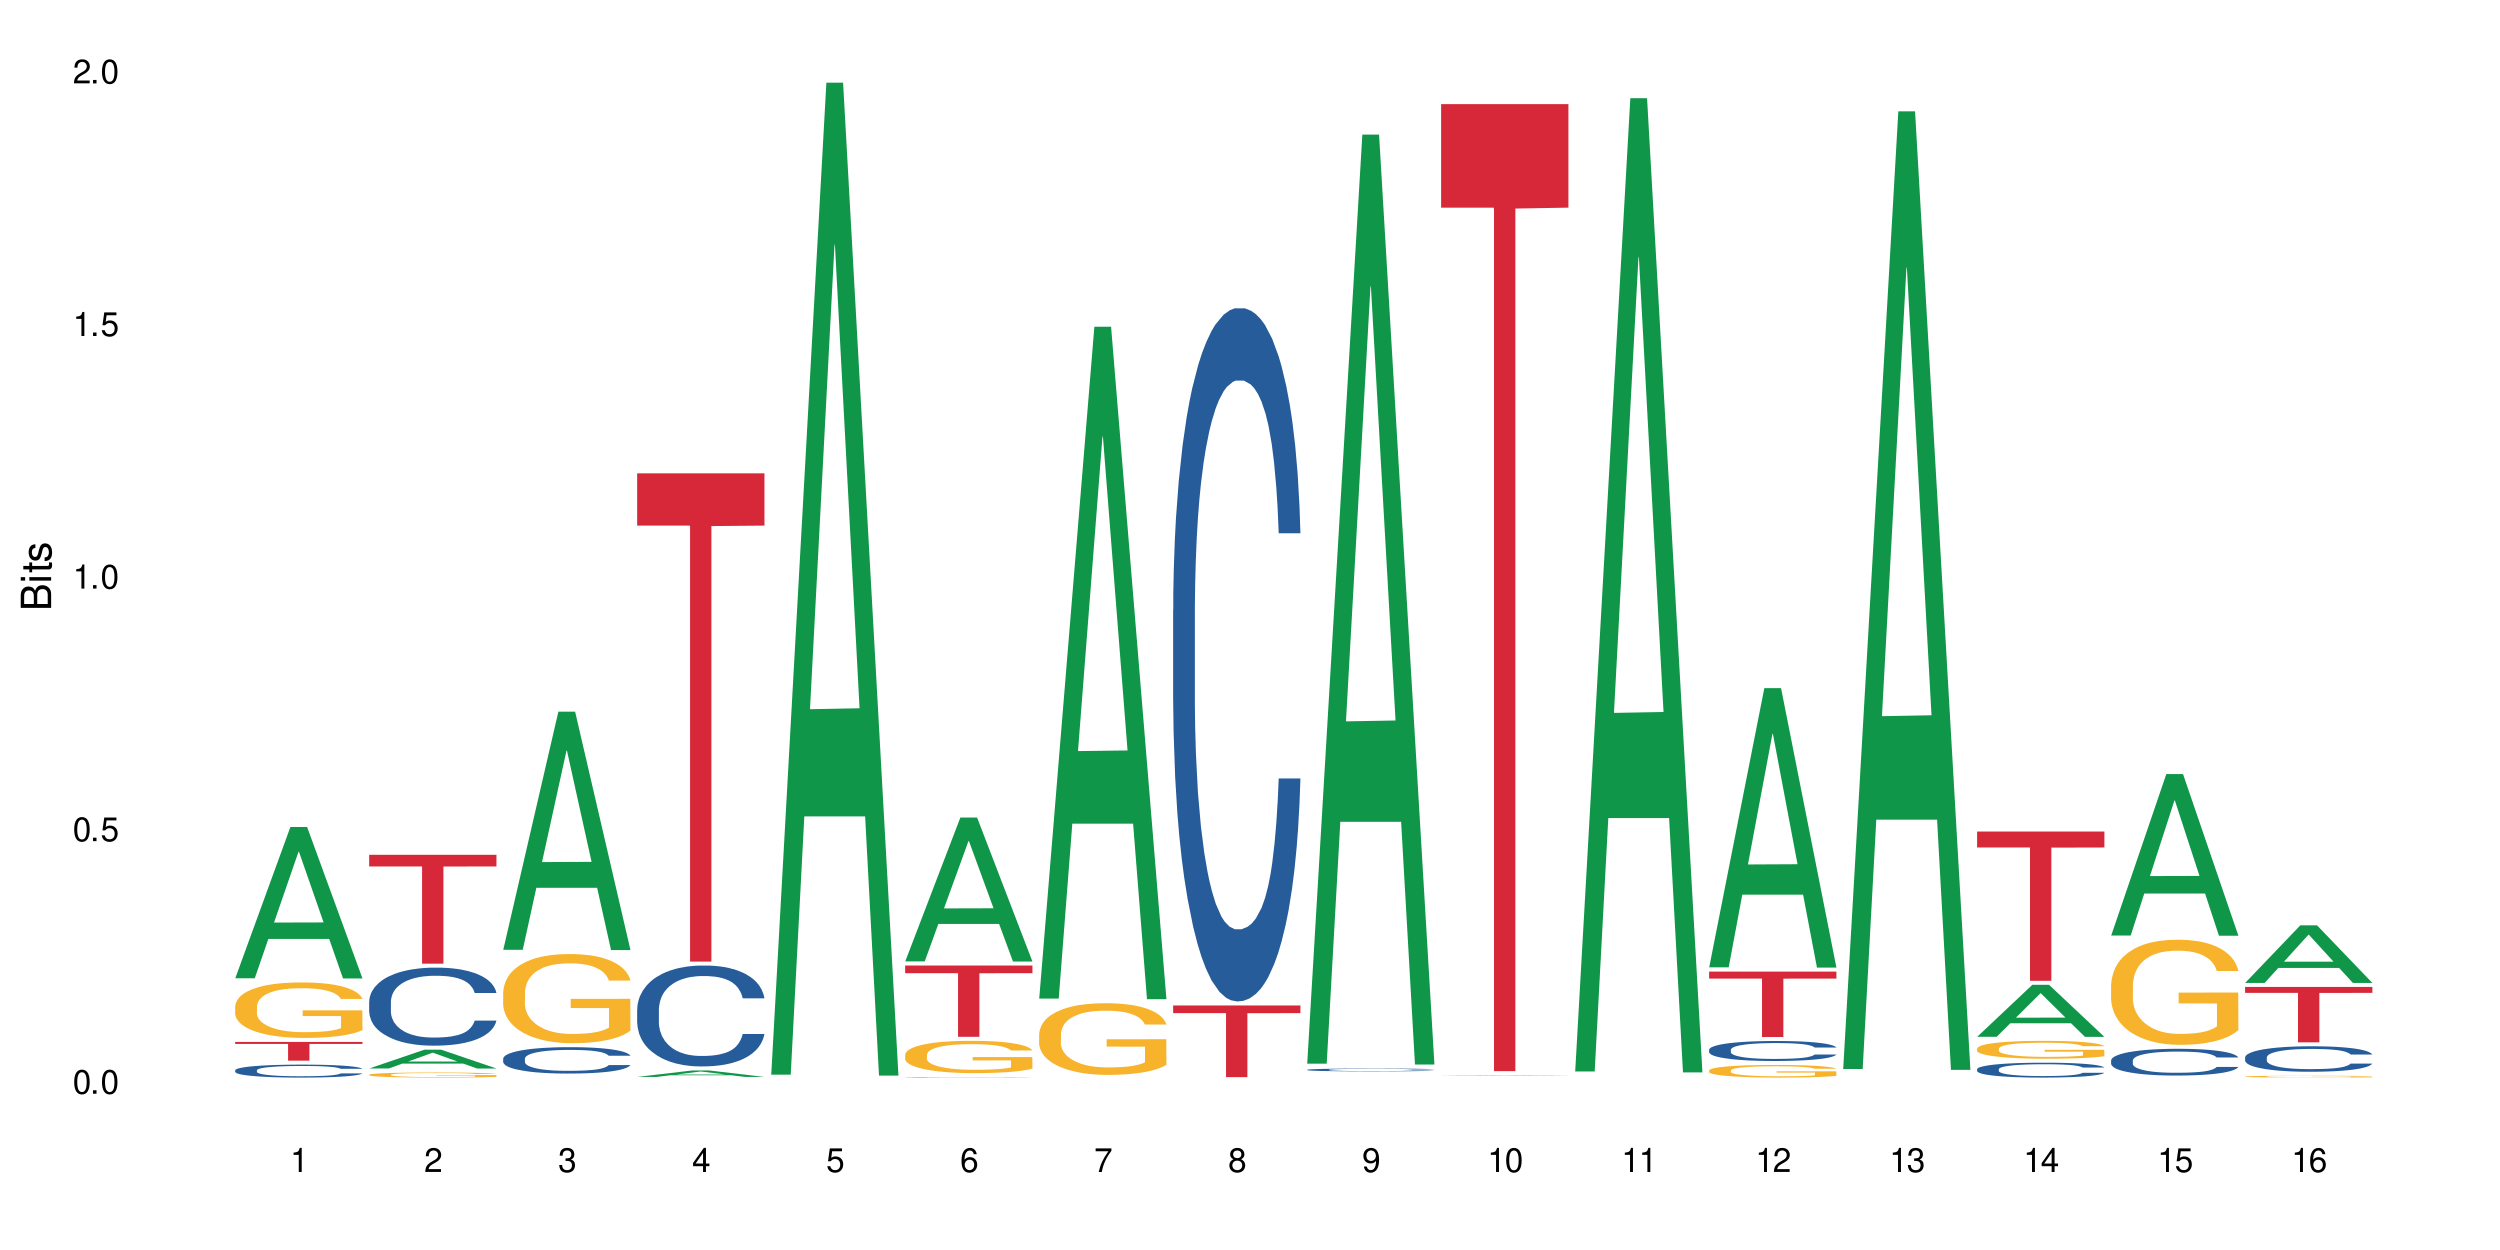 <?xml version="1.0" encoding="UTF-8"?>
<svg xmlns="http://www.w3.org/2000/svg" xmlns:xlink="http://www.w3.org/1999/xlink" width="720" height="360" viewBox="0 0 720 360">
<defs>
<g>
<g id="glyph-0-0">
</g>
<g id="glyph-0-1">
<path d="M 2.641 -6.938 C 2 -6.938 1.422 -6.656 1.078 -6.172 C 0.641 -5.562 0.406 -4.641 0.406 -3.359 C 0.406 -1.016 1.188 0.219 2.641 0.219 C 4.078 0.219 4.859 -1.016 4.859 -3.297 C 4.859 -4.641 4.656 -5.547 4.203 -6.172 C 3.844 -6.656 3.281 -6.938 2.641 -6.938 Z M 2.641 -6.188 C 3.547 -6.188 4 -5.25 4 -3.375 C 4 -1.406 3.562 -0.484 2.625 -0.484 C 1.734 -0.484 1.281 -1.438 1.281 -3.344 C 1.281 -5.25 1.734 -6.188 2.641 -6.188 Z M 2.641 -6.188 "/>
</g>
<g id="glyph-0-2">
<path d="M 1.828 -1 L 0.828 -1 L 0.828 0 L 1.828 0 Z M 1.828 -1 "/>
</g>
<g id="glyph-0-3">
<path d="M 4.562 -6.797 L 1.062 -6.797 L 0.547 -3.094 L 1.328 -3.094 C 1.719 -3.562 2.047 -3.734 2.578 -3.734 C 3.484 -3.734 4.062 -3.109 4.062 -2.094 C 4.062 -1.125 3.484 -0.531 2.578 -0.531 C 1.828 -0.531 1.375 -0.906 1.188 -1.672 L 0.328 -1.672 C 0.453 -1.109 0.547 -0.844 0.75 -0.594 C 1.125 -0.078 1.828 0.219 2.594 0.219 C 3.969 0.219 4.922 -0.781 4.922 -2.219 C 4.922 -3.562 4.031 -4.484 2.719 -4.484 C 2.25 -4.484 1.859 -4.359 1.469 -4.062 L 1.734 -5.969 L 4.562 -5.969 Z M 4.562 -6.797 "/>
</g>
<g id="glyph-0-4">
<path d="M 2.484 -4.938 L 2.484 0 L 3.328 0 L 3.328 -6.938 L 2.766 -6.938 C 2.469 -5.875 2.281 -5.734 0.984 -5.562 L 0.984 -4.938 Z M 2.484 -4.938 "/>
</g>
<g id="glyph-0-5">
<path d="M 4.859 -0.828 L 1.281 -0.828 C 1.359 -1.406 1.672 -1.781 2.5 -2.281 L 3.469 -2.828 C 4.406 -3.344 4.906 -4.062 4.906 -4.906 C 4.906 -5.484 4.672 -6.031 4.266 -6.406 C 3.859 -6.766 3.375 -6.938 2.719 -6.938 C 1.859 -6.938 1.219 -6.625 0.844 -6.031 C 0.609 -5.672 0.5 -5.234 0.484 -4.531 L 1.328 -4.531 C 1.359 -5.016 1.406 -5.281 1.531 -5.516 C 1.75 -5.938 2.188 -6.203 2.703 -6.203 C 3.469 -6.203 4.031 -5.641 4.031 -4.891 C 4.031 -4.344 3.719 -3.859 3.125 -3.516 L 2.234 -3 C 0.812 -2.172 0.406 -1.531 0.328 -0.016 L 4.859 -0.016 Z M 4.859 -0.828 "/>
</g>
<g id="glyph-0-6">
<path d="M 2.125 -3.188 L 2.578 -3.188 C 3.5 -3.188 3.984 -2.766 3.984 -1.922 C 3.984 -1.062 3.469 -0.531 2.594 -0.531 C 1.656 -0.531 1.203 -1 1.156 -2.016 L 0.312 -2.016 C 0.344 -1.453 0.438 -1.094 0.609 -0.781 C 0.953 -0.109 1.625 0.219 2.547 0.219 C 3.953 0.219 4.859 -0.625 4.859 -1.938 C 4.859 -2.828 4.516 -3.297 3.703 -3.594 C 4.344 -3.844 4.656 -4.328 4.656 -5.031 C 4.656 -6.219 3.875 -6.938 2.578 -6.938 C 1.203 -6.938 0.484 -6.172 0.453 -4.703 L 1.297 -4.703 C 1.312 -5.125 1.344 -5.359 1.453 -5.578 C 1.641 -5.969 2.062 -6.203 2.594 -6.203 C 3.344 -6.203 3.797 -5.75 3.797 -5 C 3.797 -4.516 3.609 -4.219 3.25 -4.047 C 3.016 -3.953 2.703 -3.922 2.125 -3.906 Z M 2.125 -3.188 "/>
</g>
<g id="glyph-0-7">
<path d="M 3.141 -1.672 L 3.141 0 L 3.984 0 L 3.984 -1.672 L 4.984 -1.672 L 4.984 -2.438 L 3.984 -2.438 L 3.984 -6.938 L 3.359 -6.938 L 0.266 -2.578 L 0.266 -1.672 Z M 3.141 -2.438 L 1 -2.438 L 3.141 -5.5 Z M 3.141 -2.438 "/>
</g>
<g id="glyph-0-8">
<path d="M 4.781 -5.125 C 4.609 -6.266 3.891 -6.938 2.844 -6.938 C 2.094 -6.938 1.422 -6.578 1.031 -5.953 C 0.594 -5.266 0.406 -4.422 0.406 -3.172 C 0.406 -2 0.578 -1.25 0.984 -0.641 C 1.359 -0.078 1.953 0.219 2.703 0.219 C 3.984 0.219 4.922 -0.75 4.922 -2.094 C 4.922 -3.375 4.062 -4.281 2.844 -4.281 C 2.172 -4.281 1.641 -4.031 1.281 -3.516 C 1.281 -5.234 1.828 -6.188 2.797 -6.188 C 3.391 -6.188 3.797 -5.797 3.938 -5.125 Z M 2.734 -3.531 C 3.547 -3.531 4.062 -2.953 4.062 -2.031 C 4.062 -1.156 3.484 -0.531 2.703 -0.531 C 1.922 -0.531 1.328 -1.188 1.328 -2.078 C 1.328 -2.938 1.906 -3.531 2.734 -3.531 Z M 2.734 -3.531 "/>
</g>
<g id="glyph-0-9">
<path d="M 4.984 -6.797 L 0.438 -6.797 L 0.438 -5.969 L 4.109 -5.969 C 2.5 -3.656 1.828 -2.234 1.328 0 L 2.219 0 C 2.594 -2.172 3.453 -4.047 4.984 -6.094 Z M 4.984 -6.797 "/>
</g>
<g id="glyph-0-10">
<path d="M 3.75 -3.656 C 4.469 -4.094 4.688 -4.438 4.688 -5.078 C 4.688 -6.172 3.844 -6.938 2.641 -6.938 C 1.438 -6.938 0.594 -6.172 0.594 -5.094 C 0.594 -4.438 0.812 -4.094 1.516 -3.656 C 0.734 -3.266 0.359 -2.703 0.359 -1.922 C 0.359 -0.656 1.281 0.219 2.641 0.219 C 3.984 0.219 4.922 -0.656 4.922 -1.922 C 4.922 -2.703 4.531 -3.266 3.75 -3.656 Z M 2.641 -6.188 C 3.359 -6.188 3.812 -5.75 3.812 -5.062 C 3.812 -4.406 3.344 -3.984 2.641 -3.984 C 1.922 -3.984 1.453 -4.406 1.453 -5.078 C 1.453 -5.75 1.922 -6.188 2.641 -6.188 Z M 2.641 -3.266 C 3.484 -3.266 4.062 -2.719 4.062 -1.906 C 4.062 -1.078 3.484 -0.531 2.625 -0.531 C 1.797 -0.531 1.219 -1.094 1.219 -1.906 C 1.219 -2.719 1.781 -3.266 2.641 -3.266 Z M 2.641 -3.266 "/>
</g>
<g id="glyph-0-11">
<path d="M 0.516 -1.578 C 0.672 -0.453 1.406 0.219 2.438 0.219 C 3.188 0.219 3.859 -0.141 4.266 -0.766 C 4.688 -1.453 4.891 -2.297 4.891 -3.547 C 4.891 -4.719 4.703 -5.453 4.312 -6.078 C 3.938 -6.641 3.344 -6.938 2.594 -6.938 C 1.297 -6.938 0.359 -5.969 0.359 -4.625 C 0.359 -3.344 1.234 -2.453 2.453 -2.453 C 3.094 -2.453 3.578 -2.672 4.016 -3.203 C 4 -1.484 3.469 -0.531 2.5 -0.531 C 1.906 -0.531 1.484 -0.906 1.359 -1.578 Z M 2.578 -6.203 C 3.375 -6.203 3.969 -5.531 3.969 -4.641 C 3.969 -3.797 3.391 -3.188 2.547 -3.188 C 1.734 -3.188 1.234 -3.766 1.234 -4.688 C 1.234 -5.562 1.797 -6.203 2.578 -6.203 Z M 2.578 -6.203 "/>
</g>
<g id="glyph-1-0">
</g>
<g id="glyph-1-1">
<path d="M 0 -0.953 L 0 -4.891 C 0 -5.719 -0.234 -6.344 -0.734 -6.797 C -1.188 -7.234 -1.812 -7.469 -2.5 -7.469 C -3.547 -7.469 -4.188 -7 -4.625 -5.875 C -4.984 -6.688 -5.625 -7.094 -6.531 -7.094 C -7.172 -7.094 -7.734 -6.859 -8.141 -6.391 C -8.562 -5.922 -8.75 -5.344 -8.75 -4.5 L -8.75 -0.953 Z M -4.984 -2.062 L -7.766 -2.062 L -7.766 -4.219 C -7.766 -4.844 -7.688 -5.203 -7.453 -5.5 C -7.219 -5.812 -6.859 -5.969 -6.375 -5.969 C -5.891 -5.969 -5.531 -5.812 -5.297 -5.5 C -5.062 -5.203 -4.984 -4.844 -4.984 -4.219 Z M -0.984 -2.062 L -4 -2.062 L -4 -4.781 C -4 -5.766 -3.438 -6.359 -2.484 -6.359 C -1.547 -6.359 -0.984 -5.766 -0.984 -4.781 Z M -0.984 -2.062 "/>
</g>
<g id="glyph-1-2">
<path d="M -6.281 -1.797 L -6.281 -0.797 L 0 -0.797 L 0 -1.797 Z M -8.75 -1.797 L -8.75 -0.797 L -7.484 -0.797 L -7.484 -1.797 Z M -8.75 -1.797 "/>
</g>
<g id="glyph-1-3">
<path d="M -6.281 -3.047 L -6.281 -2.016 L -8.016 -2.016 L -8.016 -1.016 L -6.281 -1.016 L -6.281 -0.172 L -5.469 -0.172 L -5.469 -1.016 L -0.719 -1.016 C -0.078 -1.016 0.281 -1.453 0.281 -2.234 C 0.281 -2.5 0.25 -2.719 0.188 -3.047 L -0.641 -3.047 C -0.609 -2.906 -0.594 -2.766 -0.594 -2.562 C -0.594 -2.141 -0.719 -2.016 -1.156 -2.016 L -5.469 -2.016 L -5.469 -3.047 Z M -6.281 -3.047 "/>
</g>
<g id="glyph-1-4">
<path d="M -4.531 -5.25 C -5.766 -5.25 -6.469 -4.422 -6.469 -2.969 C -6.469 -1.516 -5.719 -0.562 -4.547 -0.562 C -3.562 -0.562 -3.094 -1.062 -2.734 -2.562 L -2.516 -3.484 C -2.344 -4.188 -2.094 -4.469 -1.641 -4.469 C -1.047 -4.469 -0.641 -3.875 -0.641 -3 C -0.641 -2.453 -0.797 -2 -1.062 -1.75 C -1.25 -1.594 -1.422 -1.531 -1.875 -1.469 L -1.875 -0.406 C -0.422 -0.453 0.281 -1.266 0.281 -2.922 C 0.281 -4.5 -0.5 -5.516 -1.719 -5.516 C -2.656 -5.516 -3.172 -4.984 -3.469 -3.734 L -3.703 -2.766 C -3.891 -1.953 -4.156 -1.609 -4.594 -1.609 C -5.188 -1.609 -5.547 -2.125 -5.547 -2.938 C -5.547 -3.75 -5.203 -4.172 -4.531 -4.203 Z M -4.531 -5.25 "/>
</g>
</g>
</defs>
<rect x="-72" y="-36" width="864" height="432" fill="rgb(100%, 100%, 100%)" fill-opacity="1"/>
<path fill-rule="nonzero" fill="rgb(6.275%, 58.824%, 28.235%)" fill-opacity="1" d="M 67.73 281.75 L 67.77 281.707 L 83.633 238.18 L 88.449 238.18 L 104.391 281.789 L 98.789 281.789 L 94.797 270.406 L 77.289 270.406 L 73.371 281.75 L 67.73 281.75 L 78.973 265.695 L 93.191 265.656 L 86.102 245.305 L 86.023 245.262 L 85.945 245.387 L 78.934 265.656 L 78.973 265.695 Z M 67.73 281.75 "/>
<path fill-rule="nonzero" fill="rgb(14.51%, 36.078%, 60%)" fill-opacity="1" d="M 67.73 308.238 L 67.777 308.234 L 67.777 308.152 L 67.91 308.023 L 68.223 307.859 L 68.535 307.746 L 69.34 307.547 L 70.457 307.352 L 71.621 307.203 L 72.469 307.113 L 73.23 307.043 L 74.973 306.918 L 76.09 306.855 L 77.297 306.797 L 78.773 306.738 L 79.848 306.703 L 82.262 306.648 L 84.051 306.625 L 85.434 306.613 L 88.43 306.613 L 90.219 306.629 L 91.516 306.645 L 92.945 306.672 L 94.152 306.703 L 96.254 306.777 L 98.133 306.875 L 98.98 306.93 L 100.324 307.035 L 101.352 307.137 L 102.066 307.227 L 102.871 307.352 L 103.586 307.504 L 104.125 307.68 L 104.391 307.824 L 98.133 307.824 L 97.82 307.688 L 97.461 307.582 L 96.793 307.445 L 96.121 307.344 L 95.184 307.246 L 94.332 307.18 L 93.172 307.117 L 92.141 307.074 L 91.07 307.043 L 90.039 307.023 L 88.074 307.004 L 85.793 307.004 L 84.945 307.012 L 83.199 307.039 L 82.262 307.062 L 80.918 307.109 L 79.98 307.152 L 78.863 307.223 L 78.102 307.281 L 77.164 307.367 L 76.492 307.445 L 75.734 307.559 L 75.285 307.645 L 74.883 307.742 L 74.527 307.852 L 74.258 307.973 L 74.078 308.098 L 73.988 308.223 L 73.988 308.75 L 74.078 308.871 L 74.305 309.016 L 74.883 309.223 L 75.734 309.406 L 76.719 309.547 L 77.656 309.648 L 78.191 309.699 L 78.906 309.754 L 80.027 309.82 L 81.637 309.887 L 82.574 309.914 L 84.004 309.941 L 85.48 309.957 L 87.449 309.957 L 89.191 309.941 L 90.352 309.926 L 91.559 309.898 L 93.215 309.84 L 94.242 309.785 L 95.137 309.723 L 95.809 309.656 L 96.254 309.602 L 96.926 309.496 L 97.461 309.379 L 97.863 309.262 L 98.133 309.145 L 104.391 309.145 L 104.125 309.281 L 103.723 309.414 L 103.32 309.512 L 102.691 309.633 L 101.977 309.738 L 100.949 309.859 L 100.102 309.938 L 98.98 310.023 L 97.953 310.086 L 96.836 310.145 L 95.184 310.211 L 94.109 310.246 L 92.945 310.277 L 91.559 310.305 L 89.816 310.328 L 87.938 310.344 L 86.195 310.344 L 84.316 310.34 L 82.934 310.324 L 81.098 310.293 L 78.82 310.234 L 77.164 310.168 L 75.867 310.102 L 74.75 310.035 L 73.5 309.941 L 71.891 309.793 L 70.906 309.676 L 70.234 309.582 L 69.473 309.449 L 68.938 309.328 L 68.312 309.137 L 67.863 308.895 L 67.73 308.707 Z M 67.73 308.238 "/>
<path fill-rule="nonzero" fill="rgb(96.863%, 70.196%, 16.863%)" fill-opacity="1" d="M 67.73 289.785 L 67.777 289.77 L 67.777 289.48 L 67.953 288.824 L 68.402 287.918 L 68.984 287.172 L 69.609 286.59 L 70.012 286.281 L 70.684 285.844 L 71.262 285.523 L 72.738 284.867 L 74.617 284.254 L 75.645 283.992 L 76.809 283.742 L 78.461 283.465 L 79.223 283.363 L 81.547 283.129 L 84.184 282.984 L 87.09 282.941 L 88.43 282.953 L 90.266 283.012 L 92.77 283.172 L 94.199 283.32 L 95.316 283.465 L 96.477 283.656 L 97.91 283.949 L 99.25 284.297 L 100.324 284.648 L 101.395 285.086 L 102.289 285.555 L 103.051 286.062 L 103.723 286.676 L 104.125 287.188 L 104.391 287.699 L 98.176 287.699 L 97.82 287.188 L 97.418 286.793 L 96.746 286.312 L 96.074 285.961 L 95.406 285.684 L 94.152 285.305 L 93.082 285.07 L 91.738 284.867 L 90.441 284.734 L 88.969 284.648 L 88.074 284.617 L 85.703 284.617 L 83.559 284.723 L 82.305 284.836 L 81.41 284.953 L 80.16 285.172 L 79.398 285.348 L 78.953 285.465 L 77.613 285.918 L 76.719 286.328 L 76.227 286.605 L 75.602 287.043 L 75.152 287.438 L 74.66 288.02 L 74.391 288.457 L 74.035 289.449 L 73.988 292.078 L 74.125 292.633 L 74.391 293.23 L 74.75 293.758 L 75.285 294.312 L 75.824 294.734 L 76.762 295.305 L 77.566 295.684 L 78.191 295.93 L 79.398 296.324 L 79.891 296.457 L 81.055 296.719 L 82.262 296.922 L 83.738 297.098 L 84.855 297.188 L 86.641 297.258 L 88.922 297.258 L 91.605 297.172 L 93.305 297.055 L 94.465 296.938 L 95.227 296.836 L 96.164 296.676 L 96.836 296.531 L 97.461 296.367 L 98.223 296.121 L 98.223 292.633 L 87.18 292.617 L 87.18 290.984 L 104.348 290.969 L 104.391 296.676 L 103.453 297.07 L 102.289 297.449 L 101.172 297.742 L 100.012 297.988 L 98.355 298.266 L 97.016 298.441 L 94.957 298.645 L 93.082 298.777 L 91.113 298.863 L 89.371 298.91 L 87.312 298.922 L 85.48 298.895 L 83.512 298.805 L 81.949 298.691 L 80.516 298.543 L 79.086 298.355 L 77.297 298.047 L 76.137 297.801 L 74.93 297.492 L 73.723 297.129 L 72.648 296.734 L 71.934 296.426 L 71.219 296.078 L 70.457 295.641 L 69.742 295.145 L 69.207 294.691 L 68.715 294.18 L 68.355 293.699 L 68 293.039 L 67.82 292.516 L 67.73 292.062 Z M 67.73 289.785 "/>
<path fill-rule="nonzero" fill="rgb(83.922%, 15.686%, 22.353%)" fill-opacity="1" d="M 67.73 300.074 L 104.391 300.074 L 104.391 300.652 L 89.113 300.656 L 89.113 305.465 L 82.965 305.465 L 82.965 300.66 L 82.875 300.652 L 67.73 300.652 Z M 67.73 300.074 "/>
<path fill-rule="nonzero" fill="rgb(6.275%, 58.824%, 28.235%)" fill-opacity="1" d="M 106.32 307.727 L 106.359 307.719 L 122.223 302.305 L 127.039 302.305 L 142.98 307.73 L 137.383 307.73 L 133.387 306.312 L 115.879 306.312 L 111.961 307.727 L 106.32 307.727 L 117.562 305.727 L 131.781 305.723 L 124.691 303.191 L 124.613 303.188 L 124.535 303.199 L 117.523 305.723 L 117.562 305.727 Z M 106.32 307.727 "/>
<path fill-rule="nonzero" fill="rgb(14.51%, 36.078%, 60%)" fill-opacity="1" d="M 106.32 288.465 L 106.367 288.441 L 106.367 287.949 L 106.5 287.168 L 106.812 286.184 L 107.125 285.508 L 107.93 284.293 L 109.047 283.125 L 110.211 282.219 L 111.059 281.688 L 111.82 281.277 L 113.562 280.516 L 114.684 280.125 L 115.891 279.777 L 117.363 279.43 L 118.438 279.223 L 120.852 278.895 L 122.641 278.75 L 124.027 278.688 L 127.02 278.688 L 128.809 278.77 L 130.105 278.875 L 131.535 279.039 L 132.742 279.223 L 134.844 279.676 L 136.723 280.25 L 137.574 280.578 L 138.914 281.215 L 139.941 281.832 L 140.656 282.363 L 141.461 283.125 L 142.176 284.047 L 142.715 285.094 L 142.98 285.977 L 136.723 285.977 L 136.41 285.156 L 136.051 284.52 L 135.383 283.68 L 134.711 283.082 L 133.773 282.488 L 132.922 282.098 L 131.762 281.707 L 130.73 281.461 L 129.66 281.277 L 128.629 281.152 L 126.664 281.031 L 124.383 281.031 L 123.535 281.07 L 121.789 281.234 L 120.852 281.379 L 119.512 281.668 L 118.57 281.934 L 117.453 282.344 L 116.695 282.691 L 115.754 283.227 L 115.086 283.699 L 114.324 284.375 L 113.879 284.891 L 113.473 285.465 L 113.117 286.145 L 112.848 286.863 L 112.668 287.621 L 112.582 288.359 L 112.582 291.543 L 112.668 292.281 L 112.895 293.145 L 113.473 294.398 L 114.324 295.484 L 115.309 296.348 L 116.246 296.965 L 116.781 297.25 L 117.5 297.582 L 118.617 297.992 L 120.227 298.402 L 121.164 298.566 L 122.594 298.73 L 124.07 298.812 L 126.039 298.812 L 127.781 298.73 L 128.945 298.629 L 130.152 298.465 L 131.805 298.113 L 132.832 297.785 L 133.727 297.395 L 134.398 297.004 L 134.844 296.676 L 135.516 296.039 L 136.051 295.344 L 136.453 294.625 L 136.723 293.926 L 142.98 293.926 L 142.715 294.746 L 142.312 295.547 L 141.91 296.145 L 141.281 296.863 L 140.566 297.5 L 139.539 298.219 L 138.691 298.688 L 137.574 299.203 L 136.543 299.594 L 135.426 299.941 L 133.773 300.352 L 132.699 300.559 L 131.535 300.742 L 130.152 300.906 L 128.406 301.051 L 126.531 301.133 L 124.785 301.152 L 122.906 301.113 L 121.523 301.031 L 119.688 300.844 L 117.41 300.477 L 115.754 300.086 L 114.457 299.695 L 113.34 299.285 L 112.09 298.73 L 110.48 297.828 L 109.496 297.129 L 108.824 296.555 L 108.066 295.754 L 107.527 295.035 L 106.902 293.883 L 106.457 292.426 L 106.32 291.297 Z M 106.32 288.465 "/>
<path fill-rule="nonzero" fill="rgb(96.863%, 70.196%, 16.863%)" fill-opacity="1" d="M 106.32 309.508 L 106.367 309.508 L 106.367 309.48 L 106.543 309.418 L 106.992 309.336 L 107.574 309.27 L 108.199 309.215 L 108.602 309.188 L 109.273 309.148 L 109.852 309.117 L 111.328 309.059 L 113.207 309 L 114.234 308.977 L 115.398 308.953 L 117.051 308.93 L 117.812 308.918 L 120.137 308.898 L 122.773 308.883 L 125.68 308.879 L 127.02 308.883 L 128.855 308.887 L 131.359 308.902 L 132.789 308.914 L 133.906 308.93 L 135.07 308.945 L 136.5 308.973 L 137.84 309.004 L 138.914 309.039 L 139.988 309.078 L 140.879 309.121 L 141.641 309.168 L 142.312 309.223 L 142.715 309.27 L 142.98 309.316 L 136.77 309.316 L 136.41 309.27 L 136.008 309.234 L 135.336 309.191 L 134.668 309.156 L 133.996 309.133 L 132.742 309.098 L 131.672 309.074 L 130.328 309.059 L 129.031 309.047 L 127.559 309.039 L 126.664 309.035 L 124.293 309.035 L 122.148 309.043 L 120.895 309.055 L 120.004 309.066 L 118.75 309.086 L 117.988 309.102 L 117.543 309.113 L 116.203 309.152 L 115.309 309.191 L 114.816 309.215 L 114.191 309.258 L 113.742 309.293 L 113.25 309.348 L 112.984 309.387 L 112.625 309.477 L 112.582 309.719 L 112.715 309.77 L 112.984 309.824 L 113.34 309.871 L 113.879 309.922 L 114.414 309.961 L 115.352 310.016 L 116.156 310.047 L 116.781 310.07 L 117.988 310.109 L 118.48 310.121 L 119.645 310.145 L 120.852 310.164 L 122.328 310.18 L 123.445 310.188 L 125.234 310.191 L 127.512 310.191 L 130.195 310.184 L 131.895 310.176 L 133.059 310.164 L 133.816 310.152 L 134.754 310.141 L 135.426 310.125 L 136.051 310.113 L 136.812 310.09 L 136.812 309.77 L 125.77 309.77 L 125.77 309.617 L 142.938 309.617 L 142.98 310.141 L 142.043 310.176 L 140.879 310.211 L 139.762 310.238 L 138.602 310.262 L 136.945 310.285 L 135.605 310.301 L 133.547 310.32 L 131.672 310.332 L 129.703 310.34 L 127.961 310.344 L 124.07 310.344 L 122.102 310.336 L 120.539 310.324 L 119.109 310.312 L 117.676 310.293 L 115.891 310.266 L 114.727 310.242 L 113.52 310.215 L 112.312 310.18 L 111.238 310.145 L 110.523 310.117 L 109.809 310.086 L 109.047 310.043 L 108.332 310 L 107.797 309.957 L 107.305 309.91 L 106.945 309.867 L 106.59 309.805 L 106.41 309.758 L 106.32 309.719 Z M 106.32 309.508 "/>
<path fill-rule="nonzero" fill="rgb(83.922%, 15.686%, 22.353%)" fill-opacity="1" d="M 106.32 246.18 L 142.98 246.18 L 142.98 249.535 L 127.703 249.566 L 127.703 277.539 L 121.555 277.539 L 121.555 249.594 L 121.465 249.535 L 106.32 249.535 Z M 106.32 246.18 "/>
<path fill-rule="nonzero" fill="rgb(6.275%, 58.824%, 28.235%)" fill-opacity="1" d="M 144.91 273.547 L 144.949 273.484 L 160.812 204.961 L 165.633 204.961 L 181.574 273.613 L 175.973 273.613 L 171.977 255.691 L 154.469 255.691 L 150.551 273.547 L 144.91 273.547 L 156.152 248.277 L 170.371 248.215 L 163.281 216.18 L 163.203 216.113 L 163.125 216.309 L 156.113 248.215 L 156.152 248.277 Z M 144.91 273.547 "/>
<path fill-rule="nonzero" fill="rgb(14.51%, 36.078%, 60%)" fill-opacity="1" d="M 144.91 304.895 L 144.957 304.887 L 144.957 304.723 L 145.09 304.457 L 145.402 304.125 L 145.715 303.895 L 146.52 303.484 L 147.641 303.09 L 148.801 302.785 L 149.652 302.602 L 150.41 302.465 L 152.156 302.207 L 153.273 302.074 L 154.48 301.957 L 155.953 301.84 L 157.027 301.77 L 159.441 301.66 L 161.23 301.609 L 162.617 301.59 L 165.613 301.59 L 167.398 301.617 L 168.695 301.652 L 170.129 301.707 L 171.336 301.77 L 173.434 301.922 L 175.312 302.117 L 176.164 302.227 L 177.504 302.445 L 178.531 302.652 L 179.246 302.832 L 180.051 303.09 L 180.77 303.402 L 181.305 303.758 L 181.574 304.055 L 175.312 304.055 L 175 303.777 L 174.645 303.562 L 173.973 303.277 L 173.301 303.074 L 172.363 302.875 L 171.512 302.742 L 170.352 302.609 L 169.324 302.527 L 168.25 302.465 L 167.223 302.422 L 165.254 302.383 L 162.973 302.383 L 162.125 302.395 L 160.379 302.449 L 159.441 302.5 L 158.102 302.598 L 157.16 302.688 L 156.043 302.824 L 155.285 302.945 L 154.344 303.125 L 153.676 303.285 L 152.914 303.512 L 152.469 303.688 L 152.066 303.883 L 151.707 304.109 L 151.438 304.352 L 151.262 304.609 L 151.172 304.859 L 151.172 305.938 L 151.262 306.188 L 151.484 306.48 L 152.066 306.902 L 152.914 307.27 L 153.898 307.562 L 154.836 307.77 L 155.375 307.867 L 156.09 307.98 L 157.207 308.117 L 158.816 308.258 L 159.754 308.312 L 161.184 308.367 L 162.66 308.395 L 164.629 308.395 L 166.371 308.367 L 167.535 308.332 L 168.742 308.277 L 170.395 308.16 L 171.422 308.047 L 172.316 307.918 L 172.988 307.785 L 173.434 307.672 L 174.105 307.457 L 174.645 307.223 L 175.047 306.98 L 175.312 306.742 L 181.574 306.742 L 181.305 307.02 L 180.902 307.293 L 180.5 307.492 L 179.875 307.734 L 179.156 307.953 L 178.129 308.195 L 177.281 308.355 L 176.164 308.527 L 175.133 308.66 L 174.016 308.777 L 172.363 308.918 L 171.289 308.984 L 170.129 309.047 L 168.742 309.105 L 166.996 309.152 L 165.121 309.18 L 163.375 309.188 L 161.5 309.172 L 160.113 309.145 L 158.281 309.082 L 156 308.957 L 154.344 308.828 L 153.047 308.695 L 151.93 308.555 L 150.68 308.367 L 149.07 308.062 L 148.086 307.828 L 147.414 307.633 L 146.656 307.359 L 146.117 307.117 L 145.492 306.73 L 145.047 306.234 L 144.91 305.855 Z M 144.91 304.895 "/>
<path fill-rule="nonzero" fill="rgb(96.863%, 70.196%, 16.863%)" fill-opacity="1" d="M 144.91 285.758 L 144.957 285.734 L 144.957 285.266 L 145.137 284.211 L 145.582 282.758 L 146.164 281.562 L 146.789 280.625 L 147.191 280.133 L 147.863 279.43 L 148.445 278.914 L 149.918 277.859 L 151.797 276.871 L 152.824 276.449 L 153.988 276.051 L 155.641 275.605 L 156.402 275.441 L 158.727 275.066 L 161.363 274.832 L 164.27 274.762 L 165.613 274.785 L 167.445 274.879 L 169.949 275.137 L 171.379 275.371 L 172.496 275.605 L 173.66 275.91 L 175.09 276.379 L 176.43 276.941 L 177.504 277.508 L 178.578 278.211 L 179.473 278.961 L 180.23 279.781 L 180.902 280.766 L 181.305 281.586 L 181.574 282.406 L 175.359 282.406 L 175 281.586 L 174.598 280.953 L 173.926 280.18 L 173.258 279.617 L 172.586 279.172 L 171.336 278.562 L 170.262 278.188 L 168.922 277.859 L 167.625 277.648 L 166.148 277.508 L 165.254 277.461 L 162.883 277.461 L 160.738 277.625 L 159.488 277.812 L 158.594 278 L 157.34 278.352 L 156.582 278.633 L 156.133 278.82 L 154.793 279.547 L 153.898 280.203 L 153.406 280.648 L 152.781 281.352 L 152.332 281.984 L 151.84 282.922 L 151.574 283.625 L 151.215 285.219 L 151.172 289.441 L 151.305 290.332 L 151.574 291.293 L 151.93 292.137 L 152.469 293.027 L 153.004 293.707 L 153.941 294.625 L 154.746 295.234 L 155.375 295.633 L 156.582 296.266 L 157.07 296.477 L 158.234 296.898 L 159.441 297.227 L 160.918 297.508 L 162.035 297.648 L 163.824 297.766 L 166.102 297.766 L 168.785 297.625 L 170.484 297.438 L 171.648 297.25 L 172.406 297.086 L 173.348 296.828 L 174.016 296.594 L 174.645 296.336 L 175.402 295.938 L 175.402 290.332 L 164.359 290.309 L 164.359 287.684 L 181.527 287.66 L 181.574 296.828 L 180.633 297.461 L 179.473 298.07 L 178.352 298.539 L 177.191 298.938 L 175.535 299.383 L 174.195 299.664 L 172.141 299.992 L 170.262 300.203 L 168.293 300.344 L 166.551 300.414 L 164.492 300.438 L 162.66 300.391 L 160.695 300.25 L 159.129 300.062 L 157.699 299.828 L 156.266 299.523 L 154.48 299.031 L 153.316 298.633 L 152.109 298.141 L 150.902 297.555 L 149.828 296.922 L 149.113 296.43 L 148.398 295.867 L 147.641 295.164 L 146.922 294.367 L 146.387 293.637 L 145.895 292.816 L 145.539 292.043 L 145.18 290.988 L 145 290.145 L 144.91 289.418 Z M 144.91 285.758 "/>
<path fill-rule="nonzero" fill="rgb(83.922%, 15.686%, 22.353%)" fill-opacity="1" d="M 144.91 310.34 L 181.574 310.34 L 166.293 310.34 L 166.293 310.344 L 160.145 310.344 L 160.145 310.34 Z M 144.91 310.34 "/>
<path fill-rule="nonzero" fill="rgb(6.275%, 58.824%, 28.235%)" fill-opacity="1" d="M 183.5 310.156 L 183.543 310.152 L 199.402 308.289 L 204.223 308.289 L 220.164 310.156 L 214.562 310.156 L 210.566 309.668 L 193.059 309.668 L 189.141 310.156 L 183.5 310.156 L 194.742 309.469 L 208.961 309.465 L 201.871 308.594 L 201.793 308.59 L 201.715 308.598 L 194.703 309.465 L 194.742 309.469 Z M 183.5 310.156 "/>
<path fill-rule="nonzero" fill="rgb(14.51%, 36.078%, 60%)" fill-opacity="1" d="M 183.5 290.727 L 183.547 290.699 L 183.547 290.062 L 183.68 289.051 L 183.992 287.777 L 184.309 286.902 L 185.113 285.336 L 186.23 283.82 L 187.391 282.652 L 188.242 281.961 L 189 281.43 L 190.746 280.449 L 191.863 279.945 L 193.07 279.492 L 194.543 279.043 L 195.617 278.777 L 198.031 278.352 L 199.82 278.164 L 201.207 278.086 L 204.203 278.086 L 205.988 278.191 L 207.285 278.324 L 208.719 278.535 L 209.926 278.777 L 212.027 279.359 L 213.902 280.105 L 214.754 280.527 L 216.094 281.352 L 217.121 282.148 L 217.84 282.84 L 218.645 283.82 L 219.359 285.016 L 219.895 286.371 L 220.164 287.512 L 213.902 287.512 L 213.59 286.449 L 213.234 285.629 L 212.562 284.539 L 211.891 283.77 L 210.953 283 L 210.102 282.492 L 208.941 281.988 L 207.914 281.672 L 206.84 281.43 L 205.812 281.273 L 203.844 281.113 L 201.562 281.113 L 200.715 281.164 L 198.973 281.379 L 198.031 281.562 L 196.691 281.938 L 195.754 282.281 L 194.633 282.812 L 193.875 283.266 L 192.934 283.953 L 192.266 284.566 L 191.504 285.441 L 191.059 286.105 L 190.656 286.848 L 190.297 287.727 L 190.031 288.656 L 189.852 289.637 L 189.762 290.594 L 189.762 294.707 L 189.852 295.664 L 190.074 296.781 L 190.656 298.398 L 191.504 299.809 L 192.488 300.922 L 193.426 301.719 L 193.965 302.09 L 194.68 302.516 L 195.797 303.047 L 197.406 303.578 L 198.344 303.789 L 199.777 304.004 L 201.25 304.109 L 203.219 304.109 L 204.961 304.004 L 206.125 303.871 L 207.332 303.656 L 208.984 303.207 L 210.016 302.781 L 210.906 302.277 L 211.578 301.773 L 212.027 301.348 L 212.695 300.523 L 213.234 299.621 L 213.637 298.691 L 213.902 297.789 L 220.164 297.789 L 219.895 298.852 L 219.492 299.887 L 219.09 300.656 L 218.465 301.586 L 217.75 302.41 L 216.719 303.34 L 215.871 303.949 L 214.754 304.613 L 213.727 305.117 L 212.605 305.57 L 210.953 306.102 L 209.879 306.367 L 208.719 306.605 L 207.332 306.816 L 205.586 307.004 L 203.711 307.109 L 201.965 307.137 L 200.09 307.082 L 198.703 306.977 L 196.871 306.738 L 194.59 306.262 L 192.934 305.754 L 191.641 305.25 L 190.52 304.719 L 189.27 304.004 L 187.66 302.836 L 186.676 301.934 L 186.004 301.188 L 185.246 300.152 L 184.711 299.223 L 184.082 297.734 L 183.637 295.852 L 183.5 294.391 Z M 183.5 290.727 "/>
<path fill-rule="nonzero" fill="rgb(83.922%, 15.686%, 22.353%)" fill-opacity="1" d="M 183.5 136.324 L 220.164 136.324 L 220.164 151.375 L 204.883 151.508 L 204.883 276.934 L 198.738 276.934 L 198.738 151.641 L 198.648 151.375 L 183.5 151.375 Z M 183.5 136.324 "/>
<path fill-rule="nonzero" fill="rgb(6.275%, 58.824%, 28.235%)" fill-opacity="1" d="M 222.094 309.504 L 222.133 309.234 L 237.996 23.812 L 242.812 23.812 L 258.754 309.773 L 253.152 309.773 L 249.156 235.129 L 231.648 235.129 L 227.73 309.504 L 222.094 309.504 L 233.332 204.25 L 247.551 203.98 L 240.461 70.531 L 240.383 70.262 L 240.305 71.07 L 233.293 203.98 L 233.332 204.25 Z M 222.094 309.504 "/>
<path fill-rule="nonzero" fill="rgb(6.275%, 58.824%, 28.235%)" fill-opacity="1" d="M 260.684 276.891 L 260.723 276.852 L 276.586 235.449 L 281.402 235.449 L 297.344 276.93 L 291.742 276.93 L 287.746 266.102 L 270.238 266.102 L 266.324 276.891 L 260.684 276.891 L 271.922 261.621 L 286.141 261.582 L 279.051 242.227 L 278.973 242.188 L 278.895 242.305 L 271.883 261.582 L 271.922 261.621 Z M 260.684 276.891 "/>
<path fill-rule="nonzero" fill="rgb(14.51%, 36.078%, 60%)" fill-opacity="1" d="M 260.684 310.27 L 260.727 310.27 L 260.727 310.266 L 260.863 310.262 L 261.176 310.258 L 261.488 310.25 L 262.293 310.246 L 263.41 310.238 L 264.57 310.23 L 265.422 310.23 L 266.184 310.227 L 267.926 310.223 L 269.043 310.219 L 270.25 310.219 L 271.727 310.215 L 272.797 310.215 L 275.211 310.211 L 284.469 310.211 L 285.898 310.215 L 287.105 310.215 L 289.207 310.219 L 291.086 310.219 L 291.934 310.223 L 293.273 310.227 L 294.305 310.23 L 295.02 310.234 L 295.824 310.238 L 296.539 310.242 L 297.074 310.25 L 297.344 310.254 L 291.086 310.254 L 290.77 310.25 L 290.414 310.246 L 289.742 310.242 L 289.074 310.238 L 288.133 310.234 L 287.285 310.23 L 286.121 310.23 L 285.094 310.227 L 275.211 310.227 L 273.871 310.23 L 272.934 310.23 L 271.816 310.234 L 271.055 310.234 L 270.117 310.238 L 269.445 310.242 L 268.684 310.246 L 268.238 310.25 L 267.836 310.25 L 267.477 310.254 L 267.211 310.262 L 267.031 310.266 L 266.941 310.27 L 266.941 310.289 L 267.031 310.293 L 267.254 310.297 L 267.836 310.305 L 268.684 310.312 L 269.668 310.316 L 270.609 310.32 L 271.145 310.32 L 271.859 310.324 L 272.977 310.328 L 274.586 310.328 L 275.527 310.332 L 283.305 310.332 L 284.512 310.328 L 286.168 310.328 L 287.195 310.324 L 288.09 310.324 L 288.758 310.32 L 289.207 310.32 L 289.879 310.316 L 290.414 310.312 L 290.816 310.305 L 291.086 310.301 L 297.344 310.301 L 297.074 310.309 L 296.27 310.316 L 295.645 310.32 L 294.93 310.324 L 293.902 310.328 L 293.051 310.332 L 291.934 310.332 L 290.906 310.336 L 289.789 310.34 L 288.133 310.34 L 287.059 310.344 L 274.051 310.344 L 271.77 310.34 L 270.117 310.34 L 268.82 310.336 L 267.703 310.336 L 266.449 310.332 L 264.84 310.324 L 263.855 310.32 L 263.188 310.316 L 262.426 310.312 L 261.891 310.309 L 261.266 310.301 L 260.816 310.293 L 260.684 310.285 Z M 260.684 310.27 "/>
<path fill-rule="nonzero" fill="rgb(96.863%, 70.196%, 16.863%)" fill-opacity="1" d="M 260.684 303.742 L 260.727 303.734 L 260.727 303.562 L 260.906 303.18 L 261.352 302.656 L 261.934 302.223 L 262.559 301.883 L 262.961 301.703 L 263.633 301.449 L 264.215 301.262 L 265.691 300.879 L 267.566 300.523 L 268.598 300.367 L 269.758 300.223 L 271.414 300.062 L 272.172 300.004 L 274.496 299.867 L 277.137 299.781 L 280.043 299.758 L 281.383 299.766 L 283.215 299.801 L 285.719 299.895 L 287.148 299.977 L 288.27 300.062 L 289.43 300.172 L 290.859 300.344 L 292.203 300.547 L 293.273 300.75 L 294.348 301.008 L 295.242 301.277 L 296.004 301.574 L 296.672 301.934 L 297.074 302.23 L 297.344 302.527 L 291.129 302.527 L 290.77 302.23 L 290.367 302 L 289.699 301.719 L 289.027 301.516 L 288.355 301.355 L 287.105 301.133 L 286.031 300.996 L 284.691 300.879 L 283.395 300.801 L 281.918 300.75 L 281.023 300.734 L 278.656 300.734 L 276.508 300.793 L 275.258 300.863 L 274.363 300.93 L 273.113 301.059 L 272.352 301.16 L 271.906 301.227 L 270.562 301.492 L 269.668 301.727 L 269.176 301.891 L 268.551 302.145 L 268.105 302.375 L 267.613 302.715 L 267.344 302.969 L 266.988 303.547 L 266.941 305.074 L 267.074 305.398 L 267.344 305.746 L 267.703 306.051 L 268.238 306.375 L 268.773 306.621 L 269.715 306.953 L 270.52 307.176 L 271.145 307.32 L 272.352 307.547 L 272.844 307.625 L 274.004 307.777 L 275.211 307.895 L 276.688 308 L 277.805 308.051 L 279.594 308.09 L 281.875 308.09 L 284.559 308.039 L 286.254 307.973 L 287.418 307.906 L 288.18 307.844 L 289.117 307.75 L 289.789 307.668 L 290.414 307.574 L 291.172 307.43 L 291.172 305.398 L 280.129 305.391 L 280.129 304.438 L 297.297 304.43 L 297.344 307.75 L 296.406 307.98 L 295.242 308.203 L 294.125 308.371 L 292.961 308.516 L 291.309 308.68 L 289.965 308.781 L 287.91 308.898 L 286.031 308.977 L 284.066 309.027 L 282.32 309.051 L 280.266 309.059 L 278.434 309.043 L 276.465 308.992 L 274.898 308.926 L 273.469 308.84 L 272.039 308.73 L 270.25 308.551 L 269.086 308.406 L 267.879 308.227 L 266.672 308.016 L 265.602 307.785 L 264.887 307.609 L 264.168 307.402 L 263.41 307.148 L 262.695 306.859 L 262.156 306.598 L 261.668 306.301 L 261.309 306.02 L 260.949 305.637 L 260.773 305.332 L 260.684 305.066 Z M 260.684 303.742 "/>
<path fill-rule="nonzero" fill="rgb(83.922%, 15.686%, 22.353%)" fill-opacity="1" d="M 260.684 278.078 L 297.344 278.078 L 297.344 280.277 L 282.062 280.297 L 282.062 298.605 L 275.918 298.605 L 275.918 280.312 L 275.828 280.277 L 260.684 280.277 Z M 260.684 278.078 "/>
<path fill-rule="nonzero" fill="rgb(6.275%, 58.824%, 28.235%)" fill-opacity="1" d="M 299.273 287.594 L 299.312 287.414 L 315.176 94.109 L 319.992 94.109 L 335.934 287.777 L 330.332 287.777 L 326.336 237.223 L 308.828 237.223 L 304.914 287.594 L 299.273 287.594 L 310.516 216.312 L 324.73 216.129 L 317.641 125.75 L 317.562 125.57 L 317.484 126.113 L 310.477 216.129 L 310.516 216.312 Z M 299.273 287.594 "/>
<path fill-rule="nonzero" fill="rgb(96.863%, 70.196%, 16.863%)" fill-opacity="1" d="M 299.273 297.77 L 299.316 297.75 L 299.316 297.371 L 299.496 296.523 L 299.945 295.355 L 300.523 294.395 L 301.152 293.641 L 301.555 293.242 L 302.223 292.68 L 302.805 292.266 L 304.281 291.414 L 306.156 290.625 L 307.188 290.285 L 308.348 289.965 L 310.004 289.605 L 310.762 289.473 L 313.086 289.172 L 315.727 288.984 L 318.633 288.926 L 319.973 288.945 L 321.805 289.023 L 324.309 289.23 L 325.738 289.418 L 326.859 289.605 L 328.02 289.852 L 329.449 290.227 L 330.793 290.68 L 331.867 291.133 L 332.938 291.699 L 333.832 292.301 L 334.594 292.961 L 335.262 293.754 L 335.664 294.414 L 335.934 295.074 L 329.719 295.074 L 329.363 294.414 L 328.961 293.902 L 328.289 293.281 L 327.617 292.828 L 326.949 292.473 L 325.695 291.98 L 324.621 291.68 L 323.281 291.414 L 321.984 291.246 L 320.508 291.133 L 319.613 291.094 L 317.246 291.094 L 315.102 291.227 L 313.848 291.379 L 312.953 291.527 L 311.703 291.812 L 310.941 292.039 L 310.496 292.188 L 309.152 292.773 L 308.258 293.301 L 307.766 293.66 L 307.141 294.223 L 306.695 294.734 L 306.203 295.488 L 305.934 296.051 L 305.578 297.336 L 305.531 300.727 L 305.668 301.441 L 305.934 302.215 L 306.293 302.895 L 306.828 303.609 L 307.363 304.156 L 308.305 304.895 L 309.109 305.383 L 309.734 305.703 L 310.941 306.211 L 311.434 306.383 L 312.598 306.723 L 313.805 306.984 L 315.277 307.211 L 316.395 307.324 L 318.184 307.418 L 320.465 307.418 L 323.148 307.305 L 324.848 307.156 L 326.008 307.004 L 326.77 306.871 L 327.707 306.664 L 328.379 306.477 L 329.004 306.27 L 329.766 305.949 L 329.766 301.441 L 318.723 301.426 L 318.723 299.312 L 335.891 299.293 L 335.934 306.664 L 334.996 307.172 L 333.832 307.664 L 332.715 308.039 L 331.551 308.359 L 329.898 308.719 L 328.559 308.945 L 326.5 309.211 L 324.621 309.379 L 322.656 309.492 L 320.91 309.547 L 318.855 309.566 L 317.023 309.531 L 315.055 309.418 L 313.488 309.266 L 312.059 309.078 L 310.629 308.832 L 308.84 308.438 L 307.68 308.117 L 306.473 307.719 L 305.266 307.25 L 304.191 306.738 L 303.477 306.344 L 302.762 305.891 L 302 305.328 L 301.285 304.684 L 300.75 304.102 L 300.258 303.441 L 299.898 302.82 L 299.543 301.973 L 299.363 301.293 L 299.273 300.707 Z M 299.273 297.77 "/>
<path fill-rule="nonzero" fill="rgb(14.51%, 36.078%, 60%)" fill-opacity="1" d="M 337.863 175.66 L 337.906 175.477 L 337.906 171.098 L 338.043 164.164 L 338.355 155.406 L 338.668 149.383 L 339.473 138.617 L 340.59 128.215 L 341.754 120.188 L 342.602 115.445 L 343.363 111.793 L 345.105 105.043 L 346.223 101.578 L 347.43 98.473 L 348.906 95.371 L 349.98 93.547 L 352.395 90.629 L 354.184 89.352 L 355.566 88.805 L 358.562 88.805 L 360.352 89.535 L 361.648 90.445 L 363.078 91.906 L 364.285 93.547 L 366.387 97.562 L 368.266 102.672 L 369.113 105.59 L 370.457 111.246 L 371.484 116.723 L 372.199 121.465 L 373.004 128.215 L 373.719 136.426 L 374.254 145.734 L 374.523 153.578 L 368.266 153.578 L 367.953 146.281 L 367.594 140.625 L 366.922 133.145 L 366.254 127.852 L 365.312 122.559 L 364.465 119.094 L 363.301 115.625 L 362.273 113.438 L 361.199 111.793 L 360.172 110.699 L 358.207 109.605 L 355.926 109.605 L 355.074 109.969 L 353.332 111.43 L 352.395 112.707 L 351.051 115.262 L 350.113 117.633 L 348.996 121.281 L 348.234 124.387 L 347.297 129.129 L 346.625 133.324 L 345.867 139.348 L 345.418 143.91 L 345.016 149.02 L 344.66 155.039 L 344.391 161.426 L 344.211 168.176 L 344.121 174.746 L 344.121 203.027 L 344.211 209.598 L 344.434 217.262 L 345.016 228.391 L 345.867 238.062 L 346.848 245.727 L 347.789 251.199 L 348.324 253.754 L 349.039 256.676 L 350.156 260.324 L 351.766 263.973 L 352.707 265.434 L 354.137 266.895 L 355.613 267.621 L 357.578 267.621 L 359.324 266.895 L 360.484 265.98 L 361.691 264.52 L 363.348 261.418 L 364.375 258.5 L 365.27 255.031 L 365.941 251.566 L 366.387 248.645 L 367.059 242.988 L 367.594 236.785 L 367.996 230.398 L 368.266 224.195 L 374.523 224.195 L 374.254 231.492 L 373.852 238.609 L 373.449 243.902 L 372.824 250.289 L 372.109 255.945 L 371.082 262.332 L 370.23 266.527 L 369.113 271.09 L 368.086 274.555 L 366.969 277.66 L 365.312 281.309 L 364.242 283.133 L 363.078 284.773 L 361.691 286.234 L 359.949 287.512 L 358.07 288.242 L 356.328 288.426 L 354.449 288.059 L 353.062 287.328 L 351.23 285.688 L 348.949 282.402 L 347.297 278.934 L 346 275.469 L 344.883 271.82 L 343.629 266.895 L 342.02 258.863 L 341.039 252.66 L 340.367 247.551 L 339.605 240.434 L 339.07 234.047 L 338.445 223.828 L 337.996 210.875 L 337.863 200.84 Z M 337.863 175.66 "/>
<path fill-rule="nonzero" fill="rgb(83.922%, 15.686%, 22.353%)" fill-opacity="1" d="M 337.863 289.574 L 374.523 289.574 L 374.523 291.785 L 359.246 291.805 L 359.246 310.211 L 353.098 310.211 L 353.098 291.824 L 353.008 291.785 L 337.863 291.785 Z M 337.863 289.574 "/>
<path fill-rule="nonzero" fill="rgb(6.275%, 58.824%, 28.235%)" fill-opacity="1" d="M 376.453 306.332 L 376.492 306.082 L 392.355 38.758 L 397.172 38.758 L 413.113 306.586 L 407.512 306.586 L 403.52 236.672 L 386.012 236.672 L 382.094 306.332 L 376.453 306.332 L 387.695 207.754 L 401.914 207.5 L 394.824 82.516 L 394.746 82.262 L 394.668 83.016 L 387.656 207.5 L 387.695 207.754 Z M 376.453 306.332 "/>
<path fill-rule="nonzero" fill="rgb(14.51%, 36.078%, 60%)" fill-opacity="1" d="M 376.453 308.094 L 376.5 308.09 L 376.5 308.074 L 376.633 308.043 L 376.945 308.008 L 377.258 307.984 L 378.062 307.941 L 379.18 307.898 L 380.344 307.863 L 381.191 307.844 L 381.953 307.828 L 383.695 307.801 L 384.812 307.789 L 386.02 307.773 L 387.496 307.762 L 388.57 307.754 L 390.984 307.742 L 392.773 307.738 L 394.156 307.734 L 397.152 307.734 L 398.941 307.738 L 400.238 307.742 L 401.668 307.75 L 402.875 307.754 L 404.977 307.773 L 406.855 307.793 L 407.703 307.805 L 409.047 307.828 L 410.074 307.852 L 410.789 307.871 L 411.594 307.898 L 412.309 307.93 L 412.848 307.969 L 413.113 308 L 406.855 308 L 406.543 307.973 L 406.184 307.949 L 405.516 307.918 L 404.844 307.895 L 403.906 307.875 L 403.055 307.859 L 401.891 307.844 L 400.863 307.836 L 399.793 307.828 L 398.762 307.824 L 396.797 307.82 L 394.516 307.82 L 393.668 307.824 L 391.922 307.828 L 390.984 307.832 L 389.641 307.844 L 388.703 307.855 L 387.586 307.867 L 386.824 307.883 L 385.887 307.902 L 385.215 307.918 L 384.457 307.941 L 384.008 307.961 L 383.605 307.984 L 383.25 308.008 L 382.98 308.035 L 382.801 308.062 L 382.711 308.09 L 382.711 308.203 L 382.801 308.23 L 383.027 308.262 L 383.605 308.309 L 384.457 308.348 L 385.441 308.379 L 386.379 308.402 L 386.914 308.414 L 387.629 308.426 L 388.75 308.441 L 390.359 308.453 L 391.297 308.461 L 392.727 308.465 L 394.203 308.469 L 396.168 308.469 L 397.914 308.465 L 399.074 308.461 L 400.281 308.457 L 401.938 308.445 L 402.965 308.434 L 403.859 308.418 L 404.531 308.402 L 404.977 308.391 L 405.648 308.367 L 406.184 308.344 L 406.586 308.316 L 406.855 308.293 L 413.113 308.293 L 412.848 308.32 L 412.445 308.352 L 412.043 308.371 L 411.414 308.398 L 410.699 308.422 L 409.672 308.449 L 408.824 308.465 L 407.703 308.484 L 406.676 308.496 L 405.559 308.512 L 403.906 308.527 L 402.832 308.531 L 401.668 308.539 L 400.281 308.547 L 398.539 308.551 L 396.66 308.555 L 393.039 308.555 L 391.656 308.551 L 389.82 308.543 L 387.543 308.531 L 385.887 308.516 L 384.59 308.5 L 383.473 308.488 L 382.223 308.465 L 380.613 308.434 L 379.629 308.406 L 378.957 308.387 L 378.195 308.359 L 377.66 308.332 L 377.035 308.289 L 376.586 308.238 L 376.453 308.195 Z M 376.453 308.094 "/>
<path fill-rule="nonzero" fill="rgb(6.275%, 58.824%, 28.235%)" fill-opacity="1" d="M 415.043 309.785 L 415.082 309.785 L 430.945 309.633 L 435.762 309.633 L 451.703 309.785 L 446.105 309.785 L 442.109 309.746 L 424.602 309.746 L 420.684 309.785 L 415.043 309.785 L 426.285 309.73 L 440.504 309.73 L 433.414 309.66 L 433.258 309.66 L 426.246 309.73 L 426.285 309.73 Z M 415.043 309.785 "/>
<path fill-rule="nonzero" fill="rgb(83.922%, 15.686%, 22.353%)" fill-opacity="1" d="M 415.043 29.988 L 451.703 29.988 L 451.703 59.801 L 436.426 60.062 L 436.426 308.484 L 430.277 308.484 L 430.277 60.324 L 430.188 59.801 L 415.043 59.801 Z M 415.043 29.988 "/>
<path fill-rule="nonzero" fill="rgb(6.275%, 58.824%, 28.235%)" fill-opacity="1" d="M 453.633 308.582 L 453.672 308.316 L 469.535 28.281 L 474.355 28.281 L 490.297 308.844 L 484.695 308.844 L 480.699 235.609 L 463.191 235.609 L 459.273 308.582 L 453.633 308.582 L 464.875 205.312 L 479.094 205.051 L 472.004 74.121 L 471.926 73.855 L 471.848 74.645 L 464.836 205.051 L 464.875 205.312 Z M 453.633 308.582 "/>
<path fill-rule="nonzero" fill="rgb(6.275%, 58.824%, 28.235%)" fill-opacity="1" d="M 492.223 278.586 L 492.266 278.512 L 508.125 198.184 L 512.945 198.184 L 528.887 278.66 L 523.285 278.66 L 519.289 257.656 L 501.781 257.656 L 497.863 278.586 L 492.223 278.586 L 503.465 248.965 L 517.684 248.891 L 510.594 211.332 L 510.516 211.258 L 510.438 211.484 L 503.426 248.891 L 503.465 248.965 Z M 492.223 278.586 "/>
<path fill-rule="nonzero" fill="rgb(14.51%, 36.078%, 60%)" fill-opacity="1" d="M 492.223 302.312 L 492.27 302.309 L 492.27 302.184 L 492.402 301.984 L 492.715 301.73 L 493.027 301.559 L 493.836 301.246 L 494.953 300.949 L 496.113 300.715 L 496.965 300.578 L 497.723 300.473 L 499.469 300.281 L 500.586 300.18 L 501.793 300.09 L 503.266 300 L 504.34 299.949 L 506.754 299.863 L 508.543 299.828 L 509.93 299.812 L 512.926 299.812 L 514.711 299.832 L 516.008 299.859 L 517.441 299.902 L 518.648 299.949 L 520.75 300.062 L 522.625 300.211 L 523.477 300.297 L 524.816 300.457 L 525.844 300.617 L 526.559 300.754 L 527.367 300.949 L 528.082 301.184 L 528.617 301.453 L 528.887 301.68 L 522.625 301.68 L 522.312 301.469 L 521.957 301.305 L 521.285 301.09 L 520.613 300.938 L 519.676 300.785 L 518.824 300.684 L 517.664 300.586 L 516.637 300.523 L 515.562 300.473 L 514.535 300.441 L 512.566 300.41 L 510.285 300.41 L 509.438 300.422 L 507.695 300.465 L 506.754 300.5 L 505.414 300.574 L 504.473 300.641 L 503.355 300.746 L 502.598 300.836 L 501.656 300.973 L 500.988 301.094 L 500.227 301.27 L 499.781 301.398 L 499.379 301.547 L 499.02 301.719 L 498.75 301.902 L 498.574 302.098 L 498.484 302.289 L 498.484 303.102 L 498.574 303.293 L 498.797 303.512 L 499.379 303.832 L 500.227 304.113 L 501.211 304.332 L 502.148 304.492 L 502.688 304.562 L 503.402 304.648 L 504.52 304.754 L 506.129 304.859 L 507.066 304.902 L 508.5 304.941 L 509.973 304.965 L 511.941 304.965 L 513.684 304.941 L 514.848 304.918 L 516.055 304.875 L 517.707 304.785 L 518.738 304.699 L 519.629 304.602 L 520.301 304.5 L 520.75 304.418 L 521.418 304.254 L 521.957 304.074 L 522.359 303.891 L 522.625 303.711 L 528.887 303.711 L 528.617 303.922 L 528.215 304.129 L 527.812 304.281 L 527.188 304.465 L 526.473 304.629 L 525.441 304.812 L 524.594 304.934 L 523.477 305.062 L 522.449 305.164 L 521.328 305.254 L 519.676 305.359 L 518.602 305.41 L 517.441 305.457 L 516.055 305.5 L 514.309 305.535 L 512.434 305.559 L 510.688 305.562 L 508.812 305.551 L 507.426 305.531 L 505.594 305.484 L 503.312 305.391 L 501.656 305.289 L 500.363 305.191 L 499.242 305.086 L 497.992 304.941 L 496.383 304.711 L 495.398 304.531 L 494.727 304.387 L 493.969 304.18 L 493.434 303.996 L 492.805 303.703 L 492.359 303.328 L 492.223 303.039 Z M 492.223 302.312 "/>
<path fill-rule="nonzero" fill="rgb(96.863%, 70.196%, 16.863%)" fill-opacity="1" d="M 492.223 308.27 L 492.27 308.266 L 492.27 308.199 L 492.449 308.051 L 492.895 307.844 L 493.477 307.676 L 494.102 307.543 L 494.504 307.473 L 495.176 307.375 L 495.758 307.301 L 497.23 307.152 L 499.109 307.012 L 500.137 306.953 L 501.301 306.895 L 502.953 306.832 L 503.715 306.809 L 506.039 306.758 L 508.676 306.723 L 511.582 306.715 L 512.926 306.719 L 514.758 306.73 L 517.262 306.766 L 518.691 306.801 L 519.809 306.832 L 520.973 306.875 L 522.402 306.941 L 523.742 307.023 L 524.816 307.102 L 525.891 307.203 L 526.785 307.309 L 527.543 307.422 L 528.215 307.562 L 528.617 307.68 L 528.887 307.797 L 522.672 307.797 L 522.312 307.68 L 521.91 307.59 L 521.238 307.48 L 520.57 307.402 L 519.898 307.336 L 518.648 307.25 L 517.574 307.199 L 516.234 307.152 L 514.938 307.121 L 513.461 307.102 L 512.566 307.094 L 510.195 307.094 L 508.051 307.117 L 506.801 307.145 L 505.906 307.172 L 504.652 307.223 L 503.895 307.262 L 503.445 307.289 L 502.105 307.391 L 501.211 307.484 L 500.719 307.547 L 500.094 307.645 L 499.645 307.734 L 499.156 307.867 L 498.887 307.969 L 498.527 308.191 L 498.484 308.789 L 498.617 308.918 L 498.887 309.051 L 499.242 309.172 L 499.781 309.297 L 500.316 309.395 L 501.254 309.523 L 502.059 309.609 L 502.688 309.664 L 503.895 309.754 L 504.387 309.785 L 505.547 309.844 L 506.754 309.891 L 508.23 309.93 L 509.348 309.949 L 511.137 309.969 L 513.418 309.969 L 516.098 309.949 L 517.797 309.922 L 518.961 309.895 L 519.719 309.871 L 520.66 309.836 L 521.328 309.801 L 521.957 309.766 L 522.715 309.707 L 522.715 308.918 L 511.672 308.914 L 511.672 308.543 L 528.84 308.539 L 528.887 309.836 L 527.945 309.926 L 526.785 310.012 L 525.668 310.078 L 524.504 310.133 L 522.852 310.195 L 521.508 310.234 L 519.453 310.281 L 517.574 310.312 L 515.605 310.332 L 513.863 310.344 L 511.809 310.344 L 509.973 310.34 L 508.008 310.32 L 506.441 310.293 L 505.012 310.258 L 503.582 310.215 L 501.793 310.148 L 500.629 310.09 L 499.422 310.02 L 498.215 309.938 L 497.141 309.848 L 496.426 309.777 L 495.711 309.699 L 494.953 309.598 L 494.238 309.488 L 493.699 309.383 L 493.207 309.27 L 492.852 309.16 L 492.492 309.008 L 492.312 308.891 L 492.223 308.785 Z M 492.223 308.27 "/>
<path fill-rule="nonzero" fill="rgb(83.922%, 15.686%, 22.353%)" fill-opacity="1" d="M 492.223 279.812 L 528.887 279.812 L 528.887 281.828 L 513.605 281.848 L 513.605 298.66 L 507.461 298.66 L 507.461 281.867 L 507.371 281.828 L 492.223 281.828 Z M 492.223 279.812 "/>
<path fill-rule="nonzero" fill="rgb(6.275%, 58.824%, 28.235%)" fill-opacity="1" d="M 530.816 307.871 L 530.855 307.613 L 546.719 32.059 L 551.535 32.059 L 567.477 308.129 L 561.875 308.129 L 557.879 236.066 L 540.371 236.066 L 536.453 307.871 L 530.816 307.871 L 542.055 206.258 L 556.273 205.996 L 549.184 77.164 L 549.105 76.902 L 549.027 77.684 L 542.016 205.996 L 542.055 206.258 Z M 530.816 307.871 "/>
<path fill-rule="nonzero" fill="rgb(6.275%, 58.824%, 28.235%)" fill-opacity="1" d="M 569.406 298.602 L 569.445 298.59 L 585.309 283.629 L 590.125 283.629 L 606.066 298.617 L 600.465 298.617 L 596.469 294.703 L 578.961 294.703 L 575.047 298.602 L 569.406 298.602 L 580.645 293.086 L 594.863 293.07 L 587.773 286.078 L 587.695 286.062 L 587.617 286.105 L 580.605 293.07 L 580.645 293.086 Z M 569.406 298.602 "/>
<path fill-rule="nonzero" fill="rgb(14.51%, 36.078%, 60%)" fill-opacity="1" d="M 569.406 307.922 L 569.449 307.918 L 569.449 307.824 L 569.586 307.676 L 569.898 307.488 L 570.211 307.359 L 571.016 307.129 L 572.133 306.906 L 573.293 306.73 L 574.145 306.629 L 574.902 306.551 L 576.648 306.406 L 577.766 306.332 L 578.973 306.266 L 580.449 306.199 L 581.52 306.16 L 583.934 306.098 L 585.723 306.07 L 587.109 306.059 L 590.105 306.059 L 591.895 306.074 L 593.191 306.094 L 594.621 306.125 L 595.828 306.16 L 597.93 306.246 L 599.809 306.355 L 600.656 306.418 L 601.996 306.539 L 603.027 306.656 L 603.742 306.758 L 604.547 306.906 L 605.262 307.082 L 605.797 307.281 L 606.066 307.449 L 599.809 307.449 L 599.492 307.293 L 599.137 307.172 L 598.465 307.012 L 597.797 306.898 L 596.855 306.781 L 596.008 306.707 L 594.844 306.633 L 593.816 306.586 L 592.742 306.551 L 591.715 306.527 L 589.746 306.504 L 587.469 306.504 L 586.617 306.512 L 584.875 306.543 L 583.934 306.57 L 582.594 306.625 L 581.656 306.676 L 580.539 306.754 L 579.777 306.82 L 578.84 306.926 L 578.168 307.016 L 577.406 307.145 L 576.961 307.242 L 576.559 307.352 L 576.199 307.48 L 575.934 307.617 L 575.754 307.762 L 575.664 307.902 L 575.664 308.512 L 575.754 308.652 L 575.977 308.816 L 576.559 309.055 L 577.406 309.266 L 578.391 309.43 L 579.332 309.547 L 579.867 309.602 L 580.582 309.664 L 581.699 309.742 L 583.309 309.82 L 584.25 309.852 L 585.68 309.883 L 587.156 309.898 L 589.121 309.898 L 590.863 309.883 L 592.027 309.863 L 593.234 309.832 L 594.891 309.766 L 595.918 309.703 L 596.812 309.629 L 597.48 309.555 L 597.93 309.492 L 598.602 309.371 L 599.137 309.238 L 599.539 309.098 L 599.809 308.965 L 606.066 308.965 L 605.797 309.121 L 605.395 309.277 L 604.992 309.391 L 604.367 309.527 L 603.652 309.648 L 602.625 309.785 L 601.773 309.875 L 600.656 309.973 L 599.629 310.047 L 598.512 310.113 L 596.855 310.191 L 595.781 310.23 L 594.621 310.266 L 593.234 310.297 L 591.492 310.324 L 589.613 310.34 L 587.871 310.344 L 585.992 310.336 L 584.605 310.32 L 582.773 310.285 L 580.492 310.215 L 578.84 310.141 L 577.543 310.066 L 576.426 309.988 L 575.172 309.883 L 573.562 309.711 L 572.578 309.578 L 571.91 309.469 L 571.148 309.316 L 570.613 309.176 L 569.988 308.957 L 569.539 308.68 L 569.406 308.465 Z M 569.406 307.922 "/>
<path fill-rule="nonzero" fill="rgb(96.863%, 70.196%, 16.863%)" fill-opacity="1" d="M 569.406 301.969 L 569.449 301.965 L 569.449 301.871 L 569.629 301.66 L 570.074 301.367 L 570.656 301.129 L 571.281 300.941 L 571.684 300.844 L 572.355 300.703 L 572.938 300.598 L 574.414 300.387 L 576.289 300.191 L 577.32 300.105 L 578.48 300.023 L 580.137 299.938 L 580.895 299.902 L 583.219 299.828 L 585.859 299.781 L 588.766 299.766 L 590.105 299.773 L 591.938 299.789 L 594.441 299.844 L 595.871 299.891 L 596.988 299.938 L 598.152 299.996 L 599.582 300.09 L 600.926 300.203 L 601.996 300.316 L 603.07 300.457 L 603.965 300.605 L 604.727 300.773 L 605.395 300.969 L 605.797 301.133 L 606.066 301.297 L 599.852 301.297 L 599.492 301.133 L 599.09 301.008 L 598.422 300.852 L 597.75 300.738 L 597.078 300.648 L 595.828 300.527 L 594.754 300.453 L 593.414 300.387 L 592.117 300.344 L 590.641 300.316 L 589.746 300.309 L 587.379 300.309 L 585.23 300.34 L 583.98 300.379 L 583.086 300.414 L 581.836 300.484 L 581.074 300.543 L 580.629 300.578 L 579.285 300.727 L 578.391 300.855 L 577.898 300.945 L 577.273 301.086 L 576.828 301.211 L 576.336 301.402 L 576.066 301.543 L 575.711 301.859 L 575.664 302.707 L 575.797 302.883 L 576.066 303.078 L 576.426 303.246 L 576.961 303.422 L 577.496 303.559 L 578.438 303.742 L 579.242 303.863 L 579.867 303.945 L 581.074 304.07 L 581.566 304.113 L 582.727 304.199 L 583.934 304.266 L 585.41 304.32 L 586.527 304.348 L 588.316 304.371 L 590.598 304.371 L 593.281 304.344 L 594.977 304.305 L 596.141 304.27 L 596.902 304.234 L 597.84 304.184 L 598.512 304.137 L 599.137 304.086 L 599.895 304.008 L 599.895 302.883 L 588.852 302.879 L 588.852 302.355 L 606.02 302.348 L 606.066 304.184 L 605.129 304.312 L 603.965 304.434 L 602.848 304.527 L 601.684 304.605 L 600.031 304.695 L 598.688 304.754 L 596.633 304.816 L 594.754 304.859 L 592.789 304.887 L 591.043 304.902 L 588.988 304.906 L 587.156 304.898 L 585.188 304.871 L 583.621 304.832 L 582.191 304.785 L 580.762 304.723 L 578.973 304.625 L 577.809 304.547 L 576.602 304.445 L 575.395 304.328 L 574.324 304.203 L 573.609 304.105 L 572.891 303.992 L 572.133 303.852 L 571.418 303.691 L 570.879 303.547 L 570.391 303.383 L 570.031 303.227 L 569.672 303.016 L 569.496 302.848 L 569.406 302.699 Z M 569.406 301.969 "/>
<path fill-rule="nonzero" fill="rgb(83.922%, 15.686%, 22.353%)" fill-opacity="1" d="M 569.406 239.473 L 606.066 239.473 L 606.066 244.078 L 590.785 244.117 L 590.785 282.477 L 584.641 282.477 L 584.641 244.16 L 584.551 244.078 L 569.406 244.078 Z M 569.406 239.473 "/>
<path fill-rule="nonzero" fill="rgb(6.275%, 58.824%, 28.235%)" fill-opacity="1" d="M 607.996 269.441 L 608.035 269.398 L 623.898 222.938 L 628.715 222.938 L 644.656 269.484 L 639.055 269.484 L 635.059 257.336 L 617.551 257.336 L 613.637 269.441 L 607.996 269.441 L 619.238 252.309 L 633.453 252.266 L 626.363 230.543 L 626.285 230.5 L 626.207 230.629 L 619.199 252.266 L 619.238 252.309 Z M 607.996 269.441 "/>
<path fill-rule="nonzero" fill="rgb(14.51%, 36.078%, 60%)" fill-opacity="1" d="M 607.996 305.41 L 608.039 305.402 L 608.039 305.234 L 608.176 304.969 L 608.488 304.629 L 608.801 304.398 L 609.605 303.984 L 610.723 303.582 L 611.887 303.273 L 612.734 303.09 L 613.496 302.949 L 615.238 302.688 L 616.355 302.555 L 617.562 302.434 L 619.039 302.316 L 620.113 302.246 L 622.527 302.133 L 624.312 302.082 L 625.699 302.062 L 628.695 302.062 L 630.484 302.09 L 631.781 302.125 L 633.211 302.184 L 634.418 302.246 L 636.52 302.398 L 638.398 302.598 L 639.246 302.711 L 640.586 302.926 L 641.617 303.137 L 642.332 303.32 L 643.137 303.582 L 643.852 303.898 L 644.387 304.258 L 644.656 304.559 L 638.398 304.559 L 638.086 304.277 L 637.727 304.059 L 637.055 303.773 L 636.387 303.566 L 635.445 303.363 L 634.598 303.23 L 633.434 303.098 L 632.406 303.012 L 631.332 302.949 L 630.305 302.906 L 628.336 302.863 L 626.059 302.863 L 625.207 302.879 L 623.465 302.934 L 622.527 302.984 L 621.184 303.082 L 620.246 303.172 L 619.129 303.316 L 618.367 303.434 L 617.43 303.617 L 616.758 303.777 L 616 304.012 L 615.551 304.188 L 615.148 304.383 L 614.793 304.617 L 614.523 304.863 L 614.344 305.121 L 614.254 305.375 L 614.254 306.465 L 614.344 306.719 L 614.566 307.012 L 615.148 307.441 L 616 307.816 L 616.98 308.109 L 617.922 308.32 L 618.457 308.418 L 619.172 308.531 L 620.289 308.672 L 621.898 308.812 L 622.84 308.871 L 624.27 308.926 L 625.746 308.953 L 627.711 308.953 L 629.457 308.926 L 630.617 308.891 L 631.824 308.836 L 633.48 308.715 L 634.508 308.602 L 635.402 308.469 L 636.074 308.336 L 636.52 308.223 L 637.191 308.004 L 637.727 307.766 L 638.129 307.52 L 638.398 307.281 L 644.656 307.281 L 644.387 307.562 L 643.984 307.836 L 643.582 308.039 L 642.957 308.285 L 642.242 308.504 L 641.215 308.75 L 640.363 308.914 L 639.246 309.09 L 638.219 309.223 L 637.102 309.34 L 635.445 309.48 L 634.375 309.551 L 633.211 309.617 L 631.824 309.672 L 630.082 309.723 L 628.203 309.75 L 626.461 309.758 L 624.582 309.742 L 623.195 309.715 L 621.363 309.652 L 619.082 309.523 L 617.43 309.391 L 616.133 309.258 L 615.016 309.117 L 613.762 308.926 L 612.152 308.617 L 611.168 308.379 L 610.5 308.18 L 609.738 307.906 L 609.203 307.66 L 608.578 307.266 L 608.129 306.766 L 607.996 306.379 Z M 607.996 305.41 "/>
<path fill-rule="nonzero" fill="rgb(96.863%, 70.196%, 16.863%)" fill-opacity="1" d="M 607.996 283.605 L 608.039 283.578 L 608.039 283.023 L 608.219 281.781 L 608.668 280.066 L 609.246 278.656 L 609.875 277.551 L 610.277 276.969 L 610.945 276.141 L 611.527 275.531 L 613.004 274.285 L 614.879 273.125 L 615.91 272.629 L 617.07 272.156 L 618.727 271.633 L 619.484 271.438 L 621.809 270.996 L 624.449 270.719 L 627.355 270.637 L 628.695 270.664 L 630.527 270.773 L 633.031 271.078 L 634.461 271.355 L 635.582 271.633 L 636.742 271.992 L 638.172 272.543 L 639.516 273.207 L 640.586 273.871 L 641.66 274.703 L 642.555 275.586 L 643.316 276.555 L 643.984 277.715 L 644.387 278.684 L 644.656 279.652 L 638.441 279.652 L 638.086 278.684 L 637.684 277.938 L 637.012 277.023 L 636.34 276.359 L 635.672 275.836 L 634.418 275.117 L 633.344 274.672 L 632.004 274.285 L 630.707 274.039 L 629.23 273.871 L 628.336 273.816 L 625.969 273.816 L 623.82 274.012 L 622.57 274.23 L 621.676 274.453 L 620.426 274.867 L 619.664 275.199 L 619.219 275.422 L 617.875 276.277 L 616.98 277.051 L 616.488 277.578 L 615.863 278.406 L 615.418 279.152 L 614.926 280.258 L 614.656 281.09 L 614.301 282.969 L 614.254 287.945 L 614.391 288.996 L 614.656 290.129 L 615.016 291.125 L 615.551 292.176 L 616.086 292.977 L 617.027 294.055 L 617.832 294.773 L 618.457 295.242 L 619.664 295.992 L 620.156 296.238 L 621.32 296.738 L 622.527 297.125 L 624 297.457 L 625.117 297.621 L 626.906 297.762 L 629.188 297.762 L 631.871 297.594 L 633.57 297.371 L 634.73 297.152 L 635.492 296.957 L 636.43 296.652 L 637.102 296.379 L 637.727 296.074 L 638.488 295.602 L 638.488 288.996 L 627.445 288.969 L 627.445 285.871 L 644.613 285.844 L 644.656 296.652 L 643.719 297.402 L 642.555 298.121 L 641.438 298.672 L 640.273 299.141 L 638.621 299.668 L 637.281 300 L 635.223 300.387 L 633.344 300.637 L 631.379 300.801 L 629.633 300.883 L 627.578 300.91 L 625.746 300.855 L 623.777 300.691 L 622.211 300.469 L 620.781 300.191 L 619.352 299.832 L 617.562 299.254 L 616.402 298.781 L 615.195 298.203 L 613.988 297.512 L 612.914 296.766 L 612.199 296.184 L 611.484 295.52 L 610.723 294.691 L 610.008 293.75 L 609.473 292.895 L 608.98 291.926 L 608.621 291.016 L 608.266 289.77 L 608.086 288.773 L 607.996 287.918 Z M 607.996 283.605 "/>
<path fill-rule="nonzero" fill="rgb(6.275%, 58.824%, 28.235%)" fill-opacity="1" d="M 646.586 283.078 L 646.625 283.062 L 662.488 266.496 L 667.305 266.496 L 683.246 283.094 L 677.645 283.094 L 673.652 278.762 L 656.145 278.762 L 652.227 283.078 L 646.586 283.078 L 657.828 276.969 L 672.043 276.953 L 664.957 269.207 L 664.879 269.191 L 664.797 269.238 L 657.789 276.953 L 657.828 276.969 Z M 646.586 283.078 "/>
<path fill-rule="nonzero" fill="rgb(14.51%, 36.078%, 60%)" fill-opacity="1" d="M 646.586 304.523 L 646.629 304.516 L 646.629 304.355 L 646.766 304.102 L 647.078 303.781 L 647.391 303.559 L 648.195 303.164 L 649.312 302.781 L 650.477 302.484 L 651.324 302.312 L 652.086 302.176 L 653.828 301.93 L 654.945 301.801 L 656.152 301.688 L 657.629 301.574 L 658.703 301.508 L 661.117 301.398 L 662.906 301.352 L 664.289 301.332 L 667.285 301.332 L 669.074 301.359 L 670.371 301.395 L 671.801 301.445 L 673.008 301.508 L 675.109 301.656 L 676.988 301.844 L 677.836 301.949 L 679.18 302.156 L 680.207 302.359 L 680.922 302.531 L 681.727 302.781 L 682.441 303.082 L 682.977 303.426 L 683.246 303.711 L 676.988 303.711 L 676.676 303.445 L 676.316 303.238 L 675.645 302.961 L 674.977 302.766 L 674.035 302.574 L 673.188 302.445 L 672.023 302.32 L 670.996 302.238 L 669.922 302.176 L 668.895 302.137 L 666.93 302.098 L 664.648 302.098 L 663.797 302.109 L 662.055 302.164 L 661.117 302.211 L 659.773 302.305 L 658.836 302.391 L 657.719 302.527 L 656.957 302.641 L 656.02 302.816 L 655.348 302.969 L 654.59 303.191 L 654.141 303.359 L 653.738 303.547 L 653.383 303.766 L 653.113 304 L 652.934 304.25 L 652.844 304.492 L 652.844 305.531 L 652.934 305.77 L 653.156 306.051 L 653.738 306.461 L 654.59 306.816 L 655.57 307.098 L 656.512 307.301 L 657.047 307.395 L 657.762 307.5 L 658.879 307.633 L 660.488 307.77 L 661.43 307.82 L 662.859 307.875 L 664.336 307.902 L 666.301 307.902 L 668.047 307.875 L 669.207 307.844 L 670.414 307.789 L 672.07 307.676 L 673.098 307.566 L 673.992 307.441 L 674.664 307.312 L 675.109 307.207 L 675.781 306.996 L 676.316 306.77 L 676.719 306.535 L 676.988 306.309 L 683.246 306.309 L 682.977 306.574 L 682.574 306.836 L 682.172 307.031 L 681.547 307.266 L 680.832 307.473 L 679.805 307.707 L 678.953 307.863 L 677.836 308.031 L 676.809 308.156 L 675.691 308.27 L 674.035 308.406 L 672.965 308.473 L 671.801 308.531 L 670.414 308.586 L 668.672 308.633 L 666.793 308.66 L 665.051 308.668 L 663.172 308.652 L 661.785 308.625 L 659.953 308.566 L 657.672 308.445 L 656.02 308.316 L 654.723 308.191 L 653.605 308.059 L 652.352 307.875 L 650.742 307.582 L 649.762 307.352 L 649.09 307.164 L 648.328 306.902 L 647.793 306.668 L 647.168 306.293 L 646.719 305.816 L 646.586 305.449 Z M 646.586 304.523 "/>
<path fill-rule="nonzero" fill="rgb(96.863%, 70.196%, 16.863%)" fill-opacity="1" d="M 646.586 310.043 L 646.629 310.043 L 646.629 310.035 L 646.809 310.012 L 647.258 309.98 L 647.836 309.957 L 648.465 309.938 L 648.867 309.93 L 649.535 309.914 L 650.117 309.902 L 651.594 309.883 L 653.473 309.859 L 654.5 309.852 L 655.66 309.844 L 657.316 309.836 L 658.074 309.832 L 660.402 309.824 L 663.039 309.82 L 665.945 309.816 L 667.285 309.816 L 669.117 309.82 L 671.621 309.824 L 673.055 309.828 L 674.172 309.836 L 675.332 309.84 L 676.766 309.852 L 678.105 309.863 L 679.18 309.875 L 680.25 309.887 L 681.145 309.902 L 681.906 309.922 L 682.574 309.941 L 682.977 309.957 L 683.246 309.977 L 677.031 309.977 L 676.676 309.957 L 676.273 309.945 L 675.602 309.93 L 674.93 309.918 L 674.262 309.906 L 673.008 309.895 L 671.934 309.887 L 670.594 309.883 L 669.297 309.875 L 667.824 309.875 L 666.93 309.871 L 664.559 309.871 L 662.414 309.875 L 661.16 309.879 L 660.266 309.883 L 659.016 309.891 L 658.254 309.898 L 657.809 309.902 L 656.465 309.914 L 655.57 309.93 L 655.082 309.938 L 654.453 309.953 L 654.008 309.965 L 653.516 309.984 L 653.246 310 L 652.891 310.031 L 652.844 310.121 L 652.98 310.137 L 653.246 310.156 L 653.605 310.176 L 654.141 310.191 L 654.68 310.207 L 655.617 310.227 L 656.422 310.238 L 657.047 310.246 L 658.254 310.258 L 658.746 310.266 L 659.91 310.273 L 661.117 310.281 L 662.59 310.285 L 663.711 310.289 L 670.461 310.289 L 672.16 310.285 L 673.32 310.281 L 674.082 310.277 L 675.02 310.27 L 675.691 310.266 L 676.316 310.262 L 677.078 310.254 L 677.078 310.137 L 666.035 310.137 L 666.035 310.082 L 683.203 310.082 L 683.246 310.27 L 682.309 310.285 L 681.145 310.297 L 680.027 310.305 L 678.863 310.316 L 677.211 310.324 L 675.871 310.328 L 673.812 310.336 L 671.934 310.34 L 669.969 310.344 L 664.336 310.344 L 662.367 310.34 L 660.805 310.336 L 659.371 310.332 L 657.941 310.328 L 656.152 310.316 L 654.992 310.309 L 652.578 310.285 L 651.504 310.273 L 650.074 310.25 L 649.312 310.238 L 648.598 310.219 L 648.062 310.207 L 647.57 310.188 L 647.211 310.172 L 646.855 310.152 L 646.676 310.133 L 646.586 310.117 Z M 646.586 310.043 "/>
<path fill-rule="nonzero" fill="rgb(83.922%, 15.686%, 22.353%)" fill-opacity="1" d="M 646.586 284.246 L 683.246 284.246 L 683.246 285.949 L 667.969 285.965 L 667.969 300.184 L 661.82 300.184 L 661.82 285.98 L 661.73 285.949 L 646.586 285.949 Z M 646.586 284.246 "/>
<g fill="rgb(0%, 0%, 0%)" fill-opacity="1">
<use xlink:href="#glyph-0-1" x="20.965" y="314.993"/>
<use xlink:href="#glyph-0-2" x="25.965" y="314.993"/>
<use xlink:href="#glyph-0-1" x="28.965" y="314.993"/>
</g>
<g fill="rgb(0%, 0%, 0%)" fill-opacity="1">
<use xlink:href="#glyph-0-1" x="20.965" y="242.251"/>
<use xlink:href="#glyph-0-2" x="25.965" y="242.251"/>
<use xlink:href="#glyph-0-3" x="28.965" y="242.251"/>
</g>
<g fill="rgb(0%, 0%, 0%)" fill-opacity="1">
<use xlink:href="#glyph-0-4" x="20.965" y="169.509"/>
<use xlink:href="#glyph-0-2" x="25.965" y="169.509"/>
<use xlink:href="#glyph-0-1" x="28.965" y="169.509"/>
</g>
<g fill="rgb(0%, 0%, 0%)" fill-opacity="1">
<use xlink:href="#glyph-0-4" x="20.965" y="96.767"/>
<use xlink:href="#glyph-0-2" x="25.965" y="96.767"/>
<use xlink:href="#glyph-0-3" x="28.965" y="96.767"/>
</g>
<g fill="rgb(0%, 0%, 0%)" fill-opacity="1">
<use xlink:href="#glyph-0-5" x="20.965" y="24.024"/>
<use xlink:href="#glyph-0-2" x="25.965" y="24.024"/>
<use xlink:href="#glyph-0-1" x="28.965" y="24.024"/>
</g>
<g fill="rgb(0%, 0%, 0%)" fill-opacity="1">
<use xlink:href="#glyph-0-4" x="83.562" y="337.532"/>
</g>
<g fill="rgb(0%, 0%, 0%)" fill-opacity="1">
<use xlink:href="#glyph-0-5" x="122.152" y="337.532"/>
</g>
<g fill="rgb(0%, 0%, 0%)" fill-opacity="1">
<use xlink:href="#glyph-0-6" x="160.742" y="337.532"/>
</g>
<g fill="rgb(0%, 0%, 0%)" fill-opacity="1">
<use xlink:href="#glyph-0-7" x="199.332" y="337.532"/>
</g>
<g fill="rgb(0%, 0%, 0%)" fill-opacity="1">
<use xlink:href="#glyph-0-3" x="237.922" y="337.532"/>
</g>
<g fill="rgb(0%, 0%, 0%)" fill-opacity="1">
<use xlink:href="#glyph-0-8" x="276.512" y="337.532"/>
</g>
<g fill="rgb(0%, 0%, 0%)" fill-opacity="1">
<use xlink:href="#glyph-0-9" x="315.102" y="337.532"/>
</g>
<g fill="rgb(0%, 0%, 0%)" fill-opacity="1">
<use xlink:href="#glyph-0-10" x="353.695" y="337.532"/>
</g>
<g fill="rgb(0%, 0%, 0%)" fill-opacity="1">
<use xlink:href="#glyph-0-11" x="392.285" y="337.532"/>
</g>
<g fill="rgb(0%, 0%, 0%)" fill-opacity="1">
<use xlink:href="#glyph-0-4" x="428.375" y="337.532"/>
<use xlink:href="#glyph-0-1" x="433.375" y="337.532"/>
</g>
<g fill="rgb(0%, 0%, 0%)" fill-opacity="1">
<use xlink:href="#glyph-0-4" x="466.965" y="337.532"/>
<use xlink:href="#glyph-0-4" x="471.965" y="337.532"/>
</g>
<g fill="rgb(0%, 0%, 0%)" fill-opacity="1">
<use xlink:href="#glyph-0-4" x="505.555" y="337.532"/>
<use xlink:href="#glyph-0-5" x="510.555" y="337.532"/>
</g>
<g fill="rgb(0%, 0%, 0%)" fill-opacity="1">
<use xlink:href="#glyph-0-4" x="544.145" y="337.532"/>
<use xlink:href="#glyph-0-6" x="549.145" y="337.532"/>
</g>
<g fill="rgb(0%, 0%, 0%)" fill-opacity="1">
<use xlink:href="#glyph-0-4" x="582.734" y="337.532"/>
<use xlink:href="#glyph-0-7" x="587.734" y="337.532"/>
</g>
<g fill="rgb(0%, 0%, 0%)" fill-opacity="1">
<use xlink:href="#glyph-0-4" x="621.324" y="337.532"/>
<use xlink:href="#glyph-0-3" x="626.324" y="337.532"/>
</g>
<g fill="rgb(0%, 0%, 0%)" fill-opacity="1">
<use xlink:href="#glyph-0-4" x="659.918" y="337.532"/>
<use xlink:href="#glyph-0-8" x="664.918" y="337.532"/>
</g>
<g fill="rgb(0%, 0%, 0%)" fill-opacity="1">
<use xlink:href="#glyph-1-1" x="14.725" y="176.012"/>
<use xlink:href="#glyph-1-2" x="14.725" y="168.012"/>
<use xlink:href="#glyph-1-3" x="14.725" y="165.012"/>
<use xlink:href="#glyph-1-4" x="14.725" y="162.012"/>
</g>
</svg>
